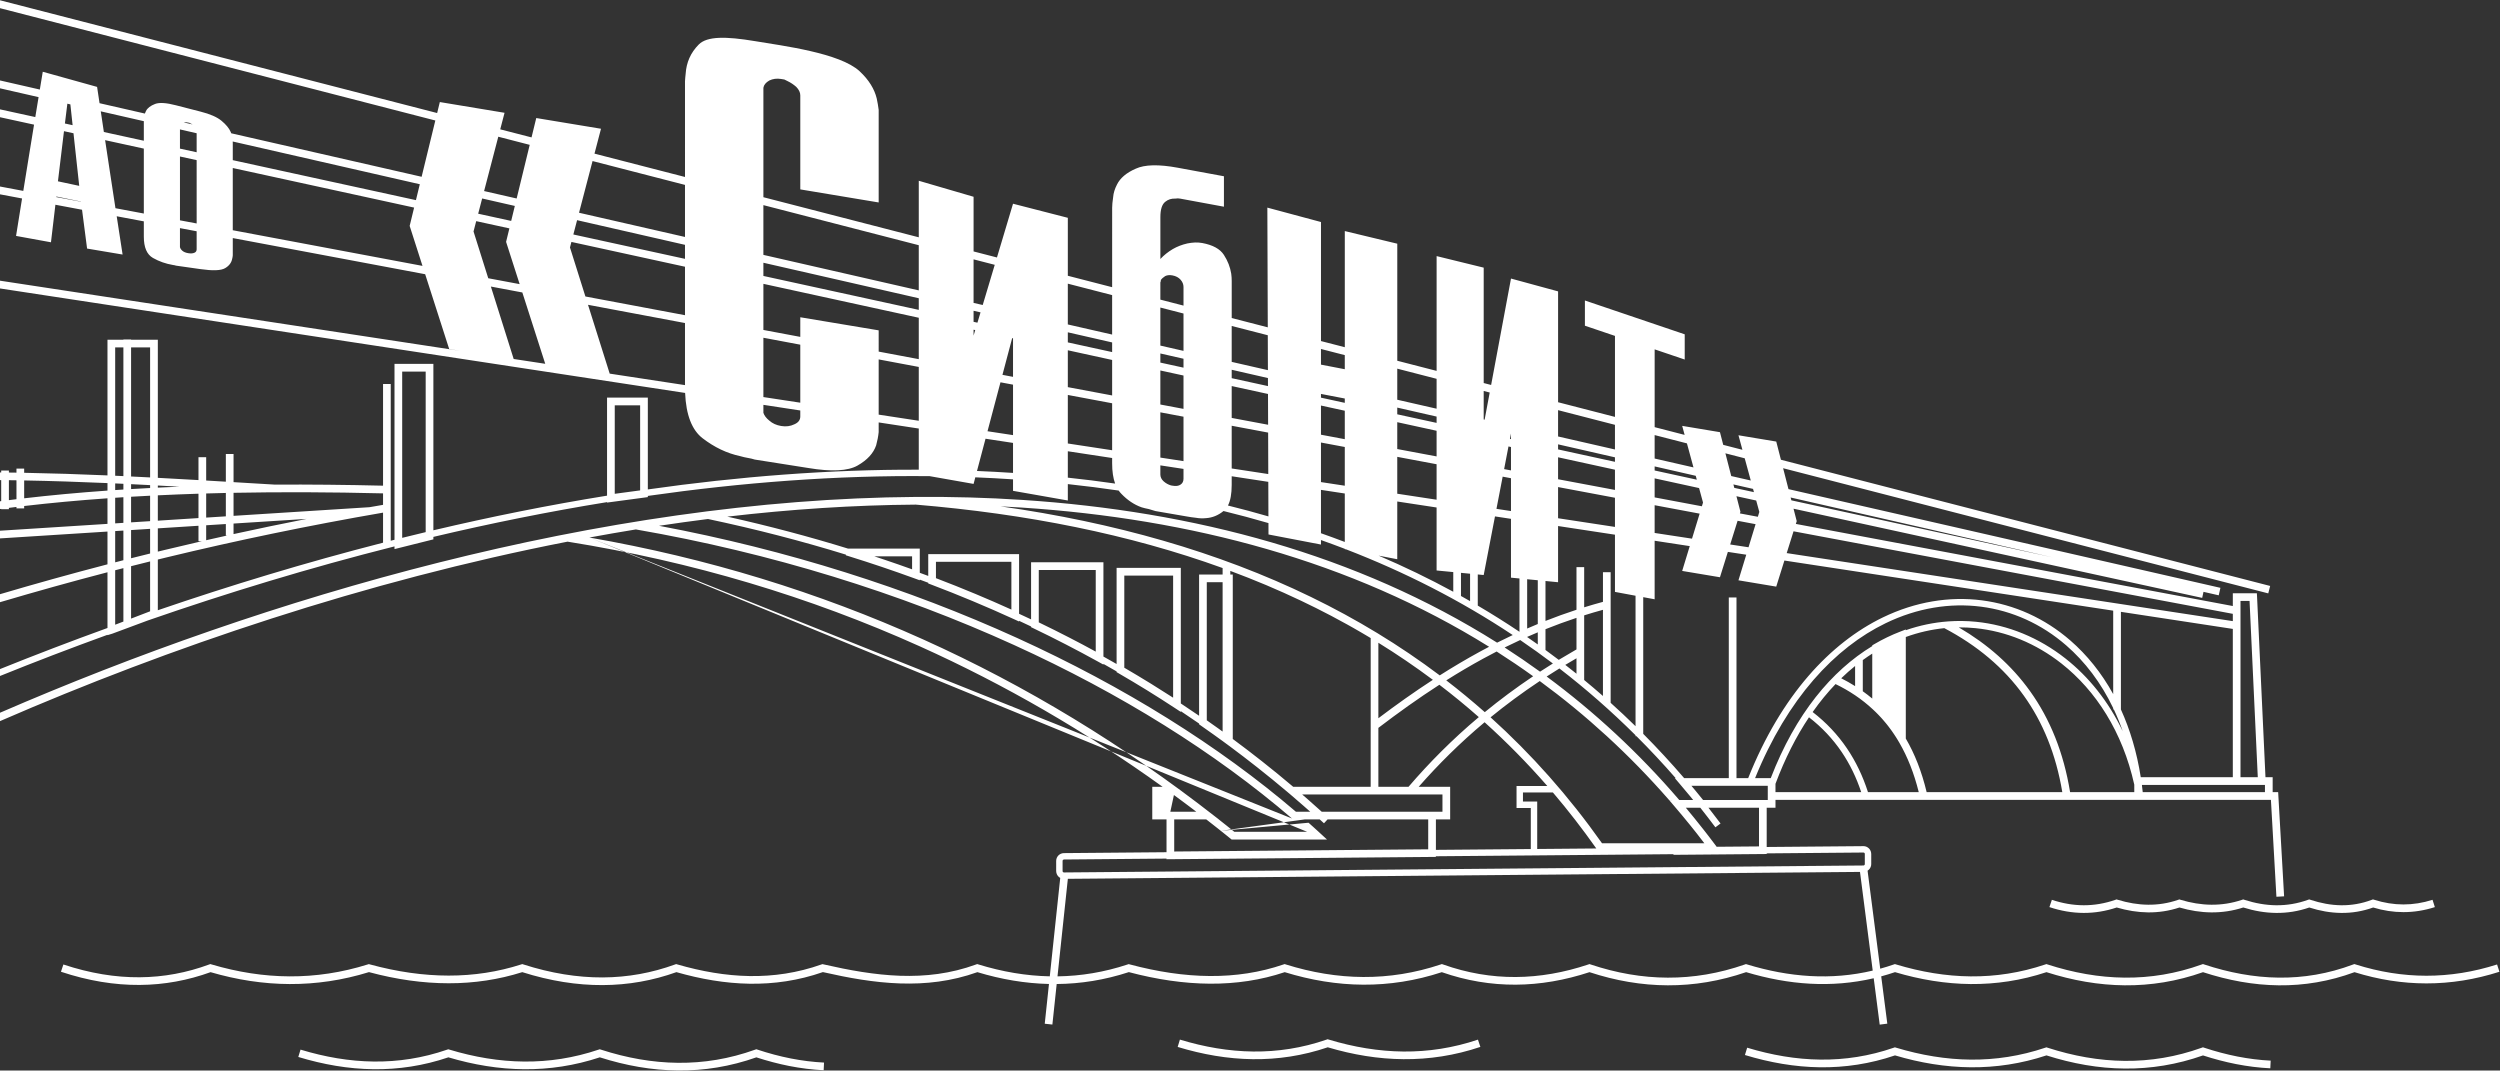 <?xml version="1.0" encoding="UTF-8" standalone="no"?>
<svg
   xmlns:dc="http://purl.org/dc/elements/1.1/"
   xmlns:cc="http://creativecommons.org/ns#"
   xmlns:rdf="http://www.w3.org/1999/02/22-rdf-syntax-ns#"
   xmlns:svg="http://www.w3.org/2000/svg"
   xmlns="http://www.w3.org/2000/svg"
   viewBox="0 0 166.027 71.093"
   height="71.093"
   width="166.027"
   xml:space="preserve"
   id="svg2"
   version="1.1"><rect x="0" y="0" width="166.027" height="71.093" fill="#333333" stroke="none"/><defs
     id="defs6" /><g
     transform="matrix(1.333,0,0,-1.333,0,71.093)"
     id="g10"><g
       transform="scale(0.1)"
       id="g12"><path
         id="path14"
         style="fill:#ffffff;fill-opacity:1;fill-rule:evenodd;stroke:none"
         d="m 835.703,134.754 -4.144,-0.008 -0.008,0.008 z m -7.789,21.172 v 91.812 -91.812 z M 0,533.199 v -3.937 l 216.883,-55.961 -6.828,-28.043 -94.848,21.668 -0.301,0.742 c -0.789,1.801 -2.312,3.621 -4.523,5.469 -2.238,1.867 -5.715,3.386 -10.442,4.582 -4.082,1.027 -8.164,2.086 -12.25,3.152 -4.836,1.262 -8.285,1.481 -10.402,0.68 -2.254,-0.856 -3.789,-2.004 -4.566,-3.516 -0.219,-0.43 -0.395,-0.855 -0.539,-1.277 l -22.59,5.164 -1.219,8.121 c -9.02,2.5 -18.047,5.004 -27.066,7.543 L 19.84,488.719 0,493.254 v -3.922 L 19.219,484.938 17.586,475.012 0,478.852 v -3.918 L 16.961,471.23 14.645,457.023 11.605,438.227 0,440.41 v -3.894 L 10.992,434.453 8,415.793 c 5.793,-1.066 11.582,-2.125 17.391,-3.168 0.727,6.242 1.465,12.48 2.207,18.703 l 13.277,-2.492 2.512,-19.344 c 5.895,-1.004 11.785,-2.004 17.691,-2.976 l -2.934,19.074 13.512,-2.539 v -7.637 c 0,-5.324 1.512,-8.867 4.551,-10.594 3.023,-1.722 6.367,-2.902 9.973,-3.507 0.199,-0.04 0.449,-0.075 0.773,-0.122 0.211,-0.031 0.461,-0.105 0.738,-0.203 4.086,-0.59 8.168,-1.164 12.25,-1.742 6.075,-0.867 10.176,-0.746 12.274,0.524 2.039,1.226 3.098,2.781 3.445,4.566 0.129,0.637 0.313,1.219 0.313,1.816 0,0.59 0,1.149 0,1.668 0,0.063 0,0.121 0,0.192 0,0 0,0.023 0,0.082 v 6.633 l 95.851,-18.012 11.961,-37.27 5.496,-0.906 L 0,393.492 v -3.871 L 341.328,337.57 c 0.465,-11.058 3.434,-18.539 8.742,-22.605 5.797,-4.445 11.985,-7.453 18.766,-8.906 1.316,-0.387 2.625,-0.68 3.941,-0.903 1.094,-0.179 2.184,-0.445 3.282,-0.785 l 26.644,-4.203 c 11.539,-1.922 19.742,-1.512 24.559,1.238 4.816,2.754 7.879,6.082 9.246,10.059 0.597,2.199 1.035,4.39 1.254,6.578 v 4.832 l 19.976,-3.047 v -20.5 c -44.554,0.16 -89.871,-3.41 -134.984,-9.836 v 43.824 1.918 h -1.914 -16.492 -1.914 v -1.918 -46.925 c -29.071,-4.696 -58,-10.524 -86.52,-17.262 v 80.988 1.918 h -1.922 -15.527 -1.922 v -1.918 -85.707 l -1.875,-0.476 v 78.093 h -3.832 v -50.668 c -18.617,0.454 -36.582,0.633 -53.898,0.536 l -11.879,0.703 -8.704,0.523 v 14.031 h -3.839 v -13.804 l -9.797,0.582 v 11.636 h -3.836 v -11.418 c -6.742,0.387 -13.504,0.766 -20.254,1.122 v 66.89 1.922 H 76.707 65.305 v 0.137 h -3.832 v -0.137 h -6.004 -1.922 v -1.922 -65.676 c -13.812,0.59 -27.645,1.051 -41.504,1.301 v 2.074 H 8.203 v -2.004 l -3.773,0.051 v 1.008 H 0.598 v -0.969 L 0,297.953 v -3.82 l 0.598,-0.008 V 283.66 L 0,283.586 v -3.856 l 0.598,0.075 v -0.164 H 4.43 v 0.664 l 3.773,0.468 v -0.742 H 12.043 v 1.203 c 13.226,1.543 27.062,2.821 41.504,3.848 V 272.336 L 0,268.926 v -3.832 l 53.547,3.41 v -16.32 C 35.41,247.461 17.562,242.492 0,237.297 v -3.984 c 17.562,5.203 35.402,10.183 53.547,14.917 V 220.461 C 35.219,213.828 17.336,206.977 0,199.992 v -3.441 c 17.328,7.008 35.211,13.859 53.547,20.512 v -0.18 l 2.488,0.777 17.641,6.559 c 39.355,13.668 80.601,26.234 122.867,36.894 v -1.351 l 2.383,0.597 15.535,3.887 1.453,0.363 v 1.239 c 28.52,6.754 57.449,12.605 86.52,17.316 v -0.226 l 2.171,0.292 16.493,2.215 1.656,0.227 v 0.59 c 46.945,6.715 94.109,10.324 140.414,9.84 l 21.875,-3.86 0.863,3.278 c 6.282,-0.258 12.543,-0.582 18.789,-1.008 v -5.723 l 27.301,-4.809 v 8.165 c 8.492,-0.915 16.945,-1.981 25.332,-3.219 0.399,-0.574 0.84,-1.106 1.313,-1.59 3.043,-3.184 6.406,-5.449 10.089,-6.75 1.118,-0.344 2.321,-0.629 3.559,-0.863 1.121,-0.332 2.285,-0.68 3.402,-1.02 l 15.614,-2.691 c 1.324,-0.25 2.843,-0.461 4.605,-0.66 1.598,-0.293 3.281,-0.34 5.008,-0.164 3.121,0.218 6.008,1.39 8.641,3.542 7.531,-1.843 15,-3.847 22.394,-6.007 l 0.016,-5.672 26.148,-5.02 v 2.242 c 3.977,-1.406 7.93,-2.863 11.863,-4.375 v -0.152 l 0.77,-0.152 c 29.07,-11.235 56.836,-25.336 82.906,-42.653 -2.621,-1.222 -5.222,-2.492 -7.793,-3.793 -69.761,43.973 -150.957,65.493 -236.406,71.11 -17.504,1.152 -35.187,1.629 -52.996,1.5 l -0.043,0.008 v -0.008 C 299.012,284.621 132.555,235.73 0,178.238 v -4.175 c 84.156,36.605 182.121,69.789 282.754,89.41 62.168,-9.942 120.644,-27.461 175.59,-52.192 42.359,-19.07 82.629,-42.433 120.871,-69.933 h -3.235 -1.914 v -1.914 -12.43 -1.918 h 1.914 5.188 v -16.332 l -51.105,-0.449 c -1.067,-0.008 -2.036,-0.446 -2.739,-1.133 v -0.008 c -0.695,-0.703 -1.133,-1.672 -1.133,-2.73 V 99.352 99.332 l 0.008,-0.016 c 0.016,-1.051 0.446,-2.012 1.133,-2.699 0.266,-0.266 0.559,-0.484 0.883,-0.668 L 523.008,46.918 c -11.84,0.234 -23.699,2.273 -35.555,5.922 l -0.609,0.188 -0.606,-0.219 c -12.59,-4.606 -25.195,-6.043 -37.804,-5.613 -12.68,0.441 -25.414,2.769 -38.157,5.68 l -0.543,0.121 -0.519,-0.18 c -11.942,-4.227 -23.871,-5.953 -35.797,-5.762 -11.969,0.195 -23.961,2.32 -35.961,5.789 l -0.598,0.176 -0.589,-0.211 c -11.493,-4.184 -23.5,-6.383 -36.043,-6.445 -12.575,-0.043 -25.707,2.059 -39.446,6.465 l -0.582,0.191 -0.582,-0.191 c -11.539,-3.711 -23.574,-5.555 -36.113,-5.547 -12.559,0.008 -25.637,1.875 -39.211,5.57 l -0.543,0.152 -0.531,-0.164 c -12.973,-4.07 -25.942,-5.996 -38.895,-5.945 -12.957,0.059 -25.949,2.102 -38.937,5.949 l -0.614,0.183 -0.589,-0.219 C 93.129,48.73 81.598,46.531 69.555,46.449 57.465,46.363 44.828,48.414 31.574,52.82 l -1.203,-3.621 c 13.656,-4.551 26.699,-6.652 39.199,-6.57 12.309,0.086 24.074,2.285 35.34,6.367 13.117,-3.832 26.25,-5.867 39.403,-5.922 13.183,-0.051 26.355,1.871 39.519,5.945 13.707,-3.691 26.941,-5.551 39.672,-5.559 12.726,-0.016 24.969,1.832 36.695,5.543 13.906,-4.406 27.242,-6.512 40.043,-6.449 12.793,0.047 25.028,2.254 36.754,6.449 12.106,-3.461 24.227,-5.57 36.363,-5.769 12.204,-0.195 24.407,1.543 36.602,5.793 12.758,-2.906 25.527,-5.211 38.352,-5.648 12.859,-0.438 25.742,1.004 38.628,5.617 11.879,-3.598 23.762,-5.617 35.657,-5.891 l -2.102,-19.801 3.805,-0.41 2.144,20.191 c 11.981,0.105 23.973,2.016 35.953,5.934 13.922,-3.691 27.411,-5.688 40.395,-5.769 12.973,-0.074 25.418,1.762 37.266,5.746 26.07,-8.051 52.156,-8.59 78.257,-0.008 12.258,-4.277 24.528,-6.289 36.809,-6.231 12.27,0.07 24.527,2.211 36.77,6.238 12.988,-4.277 25.988,-6.512 39,-6.555 13.019,-0.047 26.031,2.102 39.035,6.562 21.172,-6.344 42.359,-7.984 63.558,-3.039 l 2.989,-23.105 3.789,0.484 -3.039,23.558 c 2.289,0.629 4.589,1.324 6.878,2.102 12.536,-3.734 25.102,-5.812 37.684,-5.93 12.59,-0.105 25.181,1.754 37.771,5.922 25.97,-8.277 51.96,-9.199 77.99,-0.008 25.13,-8.195 50.29,-9.277 75.48,0 11.91,-3.711 23.84,-5.586 35.79,-5.594 12.14,-0.008 24.28,1.914 36.41,5.797 l -1.18,3.637 c -11.74,-3.762 -23.5,-5.625 -35.23,-5.617 -11.73,0.008 -23.49,1.891 -35.25,5.629 l -0.62,0.195 -0.63,-0.234 c -24.69,-9.27 -49.43,-8.16 -74.19,0.027 l -0.61,0.207 -0.64,-0.227 c -25.56,-9.195 -51.15,-8.258 -76.76,0.019 l -0.59,0.199 -0.6,-0.207 c -12.37,-4.164 -24.739,-6.031 -37.102,-5.926 -12.379,0.105 -24.777,2.199 -37.199,5.949 l -0.574,0.176 -0.602,-0.203 c -2.234,-0.773 -4.473,-1.477 -6.719,-2.09 l -6.3,48.816 c 0.25,0.156 0.476,0.34 0.687,0.551 v 0.008 c 0.699,0.695 1.137,1.664 1.137,2.73 v 5.074 0.016 l -0.008,0.008 c -0.008,1.05 -0.437,2.015 -1.133,2.711 -0.703,0.703 -1.664,1.144 -2.722,1.144 h -0.024 l -0.008,-0.008 -48.187,-0.418 v 19.563 h 2.457 1.922 v 1.914 2.016 h 178.755 1.92 65.1 1.05 l 2.74,-48.286 3.83,0.211 -2.86,50.094 -0.1,1.817 h -1.8 -0.94 v 5.519 1.91 h -1.92 -1.66 l -4.19,89.813 -0.1,1.836 h -1.82 -8.24 -1.92 v -1.918 -4.442 l -217.705,40.907 0.438,1.382 -1.598,6.207 203.605,-44.433 0.65,3.008 7.59,-1.731 0.84,3.727 -215.193,49.175 -2.675,10.422 241.708,-62.363 0.94,3.703 -243.738,62.879 -2.328,9.059 -18.829,3.136 1.973,-7.242 -9.562,2.465 -1.625,6.313 -18.821,3.144 1.215,-4.496 -14.933,3.855 v 38.758 l 14.98,-5.074 v 12.566 l -49.73,16.856 v -12.566 l 14.98,-5.075 v -40.363 l -28.34,7.313 v 55.226 l -23.461,6.391 -9.898,-53.012 -3.699,0.953 v 57.492 l -23.461,5.754 v -57.191 l -19.598,5.051 v 58.32 l -26.145,6.289 v -57.863 l -11.863,3.062 v 59.309 l -26.722,7.176 0.21,-59.645 -17.964,4.637 v 15.121 c 0,1.051 0,2.203 0,3.379 0,1.179 -0.075,2.375 -0.243,3.593 -0.511,3.243 -1.714,6.36 -3.636,9.336 -1.918,2.981 -5.489,4.954 -10.766,5.938 -1.164,0.211 -2.367,0.301 -3.605,0.269 -1.286,-0.058 -2.567,-0.218 -3.844,-0.472 -2.609,-0.598 -5.004,-1.5 -7.242,-2.793 -2.367,-1.406 -4.446,-3.055 -6.207,-4.957 v 20.844 c 0,3.804 0.8,6.351 2.402,7.628 1.438,1.18 3.117,1.715 5.082,1.618 0.758,0.16 1.559,0.136 2.398,-0.016 0.606,-0.113 1.239,-0.234 1.883,-0.348 l 19.899,-3.679 v 15.168 l -23.024,4.254 c -9.441,1.75 -16.414,1.589 -20.89,-0.469 -4.649,-2.024 -7.774,-4.664 -9.368,-7.914 -1.128,-2.188 -1.761,-4.266 -1.921,-6.336 -0.325,-2.18 -0.485,-3.918 -0.485,-5.266 V 390.25 l -22.078,5.695 v 28.875 l -27.301,7.016 -8.007,-26.781 -11.645,3.008 v 27.238 l -27.305,7.976 v -28.172 l -77.41,19.977 v 53.797 c 0,0.156 0,0.316 0,0.48 0,0 0,0.079 0,0.243 0.223,1.414 1.203,2.625 2.949,3.625 1.754,0.836 3.719,1.117 5.914,0.753 0.43,-0.074 0.985,-0.164 1.579,-0.265 0.66,-0.309 1.203,-0.606 1.695,-0.844 1.48,-0.691 2.902,-1.656 4.219,-2.808 1.363,-1.399 2.027,-2.797 2.027,-4.254 v -46.836 l 39.051,-6.508 v 39.316 c 0,0.168 0,0.41 0,0.688 0,0.16 0,0.445 0,0.765 0,1.618 0,3.395 0,5.336 -0.219,1.817 -0.543,3.731 -0.981,5.739 -1.097,4.546 -3.828,9.179 -8.539,13.543 -9.797,9.089 -38.226,12.664 -52.183,14.996 -14.442,2.402 -23.743,2.484 -27.903,-1.664 -4.148,-4.161 -6.207,-9.051 -6.562,-14.664 -0.082,-1.278 -0.324,-2.457 -0.324,-3.629 0,-1.086 0,-2.215 0,-3.348 V 445.16 l -45.094,11.629 3.242,12.399 -32.254,5.339 -2.351,-9.648 -15.594,4.023 2.148,8.239 -32.246,5.347 -1.332,-5.472 L 0,533.199 Z m 578.098,-149.14 v 8.429 c 0,0.258 0.074,0.535 0.234,0.742 0,0.129 0,0.325 0,0.59 0.484,0.696 1.199,1.352 2.168,1.957 0.961,0.485 2.156,0.621 3.602,0.356 1.761,-0.324 3.121,-1.074 4.082,-2.168 0.961,-1.098 1.445,-2.301 1.445,-3.617 v -9.27 l -11.531,2.981 z M 869.227,305 l 3.019,-11.062 -9.73,2.222 -2.914,11.328 9.625,-2.488 z m -28.786,7.434 -16.089,4.14 v -11.687 l 19.343,-4.422 -3.254,11.969 z m -35.859,9.246 -28.34,7.312 v -13.113 l 28.34,-6.481 v 12.282 z m -62.402,16.097 -2.532,-13.535 -0.464,0.106 v 14.199 l 2.996,-0.77 z m -26.457,6.828 v -14.894 l -19.598,4.473 v 15.48 l 19.598,-5.059 z m -45.743,11.801 v -7.023 l -11.863,2.285 v 7.801 l 11.863,-3.063 z m -38.359,9.899 0.063,-17.391 -18.043,4.121 v 17.903 l 17.98,-4.633 z m -41.992,10.828 v -18.61 l -11.531,2.633 v 18.953 l 11.531,-2.976 z m -35.555,9.172 -22.078,5.699 v -20.316 l 22.078,-5.043 v 19.66 z m -58.484,15.09 -5.988,-20.02 -4.559,1.043 v 21.699 l 10.547,-2.722 z m -37.852,9.769 -77.41,19.969 v -24.785 l 77.41,-17.692 v 22.508 z m -116.468,30.047 -46.055,11.879 -6.738,-25.75 52.793,-12.07 v 25.941 z m -77.36,19.953 -15.656,4.047 -7.07,-27.07 16.218,-3.703 6.508,26.726 z m 592.981,-215.422 3.945,12.629 9.164,-1.398 -3.895,-12.758 18.829,-3.145 4.066,12.996 163.81,-24.972 v -41.578 c -5.83,10.586 -13.07,19.523 -21.3,26.683 -12.8,11.129 -28.02,17.965 -44.115,20.035 -16.086,2.075 -33.036,-0.621 -49.344,-8.504 C 911.902,213.063 887.434,187 870.953,145.664 h -5.824 v 90.016 h -3.832 v -90.016 h -22.238 c -6.61,7.684 -13.407,15.031 -20.391,22.059 v 68.101 l 5.684,-1.058 v 29.164 l 17.492,-2.672 -3.774,-12.367 18.821,-3.149 z m -13.922,19.223 -18.617,2.84 v 13.824 l 22.421,-4.203 -3.804,-12.461 z m 4.922,16.133 0.566,1.851 -1.965,7.223 -22.14,4.832 v -9.481 l 23.539,-4.425 z m -2.532,13.25 -21.007,4.582 v 2.031 l 20.476,-4.68 0.531,-1.933 z m 18.231,-2.356 9.789,-2.234 0.437,-1.621 -9.781,2.133 -0.445,1.722 z m 1.512,-5.879 9.851,-2.148 1.551,-5.688 -0.734,-2.41 -8.938,1.68 0.258,0.832 -1.988,7.734 z m 0.582,-12.242 8.957,-1.687 -3.516,-11.508 -9.133,1.39 3.692,11.805 z m -815.477,203.988 1.547,-10.304 19.902,-4.34 v 9.082 c 0,0 0,0.035 0,0.098 0,0 0,0.031 0,0.089 l 0.008,0.469 -21.457,4.906 z m 2.16,-14.355 19.289,-4.215 v -32.344 l -14.133,2.653 -2.797,18.32 -2.359,15.586 z m -12,-30.676 -12.316,2.313 0.031,0.281 c 4.09,-0.856 8.172,-1.68 12.27,-2.504 l 0.016,-0.09 z m -11.5,10.168 c 0.816,6.883 1.656,13.754 2.481,20.606 l 0.531,4.371 4.738,-1.039 0.508,-4.711 c 0.769,-7.172 1.559,-14.348 2.344,-21.489 -3.547,0.758 -7.07,1.508 -10.602,2.262 z m 7.312,27.961 -3.84,0.84 1.223,9.867 1.5,-0.34 1.117,-10.367 z m 79.761,-8.121 c 0.024,-0.34 0.032,-0.633 0.032,-0.891 0,-0.07 0,-0.097 0,-0.097 0,-0.078 0,-0.121 0,-0.184 v -8.129 l 91.254,-19.914 1.925,7.918 -93.211,21.297 z m 0.032,-13.215 90.347,-19.719 -2.218,-9.121 6.39,-19.922 -94.519,17.762 v 16.254 14.746 z m -26.313,19.227 8.316,-1.907 v -9.472 l -8.316,1.812 v 9.567 z m 0,-13.489 8.316,-1.816 V 422 l -8.316,1.566 v 17.004 14.789 z m 0,-35.687 8.316,-1.567 v -8.953 c 0,-0.847 -0.355,-1.406 -1.066,-1.73 -0.801,-0.371 -1.809,-0.445 -3.016,-0.25 -1.316,0.203 -2.324,0.605 -3.027,1.211 -0.688,0.597 -1.086,1.23 -1.207,1.867 -0.008,0.035 0,0.098 0,0.168 0,0 0,0.035 0,0.098 v 9.156 z m 6.328,51.648 -4.484,1.028 c 0.695,0.144 1.488,0.113 2.391,-0.114 0.195,-0.043 0.391,-0.089 0.617,-0.144 0.102,-0.012 0.215,-0.09 0.281,-0.188 0.41,-0.16 0.809,-0.347 1.195,-0.582 z m 144.227,-36.875 16.277,-3.718 -1.812,-7.465 -16.446,3.593 1.981,7.59 z m -2.957,-11.297 16.523,-3.605 -1.64,-6.723 6.757,-21.05 -15.644,2.933 -7.332,23.297 1.336,5.148 z m 7.297,-32.582 15.675,-2.949 11.411,-35.535 -15.719,2.391 -11.367,36.093 z m 42.957,33.067 53.758,-12.285 v -6.981 l -55.622,12.137 1.864,7.129 z m -2.828,-10.836 -0.719,-2.758 7.687,-24.422 49.618,-9.324 v 24.148 l -56.586,12.356 z m 8.269,-31.324 48.317,-9.082 v -30.93 l -37.512,5.723 -10.805,34.289 z m 105.758,-6.207 39.051,-6.52 V 358.16 l 19.976,-3.758 v 20.621 l -77.41,16.899 v -22.973 l 18.383,-3.453 v 9.77 z m 39.051,-21 19.976,-3.75 v -26.813 l -19.976,3.051 v 27.512 z m -57.434,48.16 77.41,-17.688 v -5.793 l -77.41,16.903 v 6.578 z m 0,-37.367 18.383,-3.457 v -28.899 l -18.383,2.805 v 29.551 z m 0,-33.43 18.383,-2.805 v -2.98 c 0,-1.778 -0.992,-3.063 -2.957,-3.906 -1.973,-0.969 -4.16,-1.25 -6.563,-0.848 -2.414,0.398 -4.378,1.301 -5.914,2.683 -1.527,1.223 -2.515,2.52 -2.949,3.887 0,0.317 0,0.524 0,0.688 0,0.199 0,0.402 0,0.558 v 2.723 z m 104.715,46.871 3.465,-0.793 -1.535,-5.141 -1.93,0.422 v 5.512 z m 0,-9.437 0.824,-0.18 -0.824,-2.77 z m 46.953,-1.293 22.078,-5.047 v -4.805 l -22.078,4.824 v 5.028 z m 0,-8.95 v -18.367 l 22.078,-4.144 v 17.687 l -22.078,4.824 z m 0,-22.261 22.078,-4.141 v -23.402 l -22.078,3.363 v 24.18 z m 0,-28.051 22.078,-3.363 v -2.586 c 0,-4.039 0.492,-7.418 1.485,-10.149 -7.813,1.133 -15.668,2.11 -23.563,2.949 v 13.149 z m -27.301,-10.789 c -5.968,0.39 -11.949,0.719 -17.953,0.969 l 4.258,16.066 13.695,-2.086 v -14.949 z m 0,18.828 -12.711,1.933 6.457,24.383 6.254,-1.172 v -25.144 z m 0,29.031 -5.269,1 4.844,18.289 0.425,-0.09 v -19.199 z m 108.946,3.531 v -4.187 l 18.07,-3.945 -0.016,4.003 -18.054,4.129 z m 0,-8.113 18.086,-3.945 0.054,-15.34 -18.14,3.402 v 15.883 z m 0,-19.777 18.156,-3.41 0.066,-20.657 -18.222,2.782 v 21.285 z m 0,-25.164 18.238,-2.782 0.059,-17.218 c -6.661,1.937 -13.383,3.742 -20.157,5.422 1.246,2.398 1.86,5.824 1.86,10.253 v 4.325 z m -35.543,61.175 11.531,-2.628 v -4.442 l -11.531,2.52 v 4.55 z m 0,-8.476 11.531,-2.516 v -16.613 l -11.531,2.172 v 16.957 z m 0,-20.852 11.531,-2.172 v -22.136 l -11.531,1.761 v 22.547 z m 0,-26.425 11.531,-1.762 v -4.887 c 0,-1.305 -0.484,-2.273 -1.406,-2.887 -1,-0.734 -2.36,-0.906 -4.121,-0.582 -0.161,0.032 -0.243,0.047 -0.243,0.047 -0.16,0.028 -0.316,0.059 -0.476,0.082 -1.285,0.371 -2.488,1.02 -3.645,2.028 -1.082,0.98 -1.64,2.136 -1.64,3.453 v 4.508 z m 118.027,28.785 v -3.344 l 19.598,-4.277 v 3.144 l -19.598,4.477 z m 0,-7.266 19.598,-4.281 v -12.777 l -19.598,3.679 v 13.379 z m 0,-17.269 19.598,-3.684 v -17.672 l -19.598,2.988 v 18.368 z m 0,-22.247 19.598,-2.988 v -31.379 l 8.308,-0.8 v -9.797 c -12.101,6.586 -24.519,12.566 -37.191,17.988 l 9.285,-1.785 V 283.48 Z M 669.98,263.324 c -3.933,1.496 -7.886,2.949 -11.863,4.348 v 21.601 l 11.863,-1.808 v -24.141 z m 0,28.02 -11.863,1.808 v 19.711 l 11.863,-2.222 v -19.297 z m 0,23.183 -11.863,2.231 v 14.531 l 11.863,-2.586 v -14.176 z m 0,18.102 -11.863,2.586 v 1.859 l 11.863,-2.285 v -2.16 z m 106.262,-20.672 28.34,-6.473 v -2.238 l -28.34,6.184 v 2.527 z m 0,-6.449 v -10.942 l 28.34,-5.324 v 10.078 l -28.34,6.188 z m 0,-14.836 28.34,-5.324 v -14.532 l -28.34,4.325 v 15.531 z m 0,-19.41 v -28 l -6.273,0.613 v -19.891 c 5.035,1.989 10.176,3.84 15.445,5.563 v 21.238 h 3.832 v -20.019 c 3.078,0.953 6.195,1.859 9.356,2.714 v 14.766 h 3.832 v -65.07 c 4.195,-3.774 8.332,-7.653 12.402,-11.645 v 65.004 l -10.254,1.91 v 28.5 l -28.34,4.317 z m -10.109,-27.016 v -21.805 c -1.778,-0.734 -3.539,-1.484 -5.293,-2.246 v 24.559 l 5.293,-0.508 z m -9.125,0.887 V 218.57 c -6.813,4.559 -13.738,8.914 -20.774,13.047 v 15.516 l 2.95,-0.285 5.629,29.207 7.968,-1.215 v -29.309 l 4.227,-0.398 z m -4.227,33.586 -7.238,1.101 3.094,16.039 4.144,-0.781 v -16.359 z m 0,20.254 -3.418,0.644 2.168,11.289 1.25,-0.281 v -11.652 z m 0,15.578 -0.523,0.121 0.515,2.644 h 0.008 v -2.765 z m -20.379,-67.047 v -13.66 l -4.535,2.562 v 11.535 l 4.535,-0.437 z m 159.7,37.973 0.363,-1.414 130.155,-28.407 -130.518,29.821 z m 1.445,-16.844 218.853,-41.117 v -3.633 l -222.252,33.89 3.399,10.86 z M 932.996,49.773 926.66,98.938 532.012,95.496 526.848,46.902 c 11.636,0.16 23.273,2.062 34.91,5.918 l 0.543,0.184 0.547,-0.144 c 13.836,-3.695 27.179,-5.707 39.957,-5.785 12.75,-0.082 24.968,1.754 36.605,5.746 l 0.59,0.207 0.598,-0.188 c 25.722,-8.062 51.437,-8.605 77.136,-0.019 l 0.629,0.215 0.614,-0.219 c 12.058,-4.281 24.101,-6.301 36.132,-6.238 12.043,0.066 24.106,2.207 36.18,6.242 l 0.606,0.207 0.613,-0.207 c 12.808,-4.285 25.605,-6.516 38.387,-6.559 12.785,-0.039 25.57,2.094 38.363,6.555 l 0.59,0.203 0.597,-0.18 c 20.864,-6.348 41.723,-8.012 62.551,-3.066 z m -217.621,60.153 47.273,0.406 v 20.461 h -7.101 v 1.602 7.734 1.598 h 1.598 13.753 C 761,153.074 750.57,163.66 739.633,173.504 727.301,163.16 716.496,152.402 706.801,141.348 h 13.754 1.922 v -1.914 -12.43 -1.918 h -1.922 -5.18 v -15.16 z m 212.996,-1.332 v -0.008 h 0.024 c 0.179,0 0.339,-0.074 0.46,-0.195 0.129,-0.121 0.204,-0.289 0.211,-0.469 h -0.007 v -0.016 -5.074 c 0,-0.191 -0.075,-0.355 -0.196,-0.484 v 0.007 c -0.136,-0.128 -0.312,-0.218 -0.492,-0.218 h -0.008 L 530.074,98.672 v 0.008 h -0.019 c -0.184,0 -0.34,0.07 -0.461,0.184 -0.121,0.125 -0.207,0.293 -0.207,0.469 v 0 0.02 5.082 c 0,0.183 0.078,0.355 0.199,0.476 l 0.008,-0.008 c 0.129,0.137 0.301,0.211 0.492,0.219 l 51.082,0.449 v -0.32 l 1.934,0.016 130.367,1.132 1.906,0.024 v 0.312 l 47.273,0.407 1.618,0.015 38.929,0.34 1.59,0.016 28.945,0.258 v -0.321 l 1.934,0.016 42.606,0.371 1.906,0.016 v 0.32 l 48.195,0.422 z M 328.316,271.375 c 63.891,-11.992 124.321,-31.258 178.465,-55.906 53.262,-24.25 100.434,-53.692 138.852,-86.551 h 7.137 l -3.297,2.91 c -2.133,1.867 -4.325,3.766 -6.586,5.688 l -0.074,0.066 -0.122,0.098 -0.113,0.097 -0.113,0.102 -0.113,0.098 -0.243,0.203 -0.25,0.203 -0.242,0.211 -0.242,0.207 c -4.898,4.133 -9.891,8.211 -14.977,12.219 -4.582,3.613 -9.218,7.16 -13.89,10.628 l -0.266,0.192 -0.265,0.187 -0.254,0.196 -0.258,0.191 -0.266,0.195 -0.074,0.051 -0.105,0.078 -0.079,0.059 -0.031,0.016 -0.097,0.078 -0.098,0.074 -0.039,0.023 -0.067,0.051 -0.097,0.078 -0.09,0.067 -0.008,0.007 -0.105,0.075 -0.11,0.07 -0.043,0.035 -0.054,0.039 -0.098,0.074 -0.106,0.079 v 0 l -0.097,0.074 -0.098,0.07 -0.105,0.074 -0.102,0.074 -0.105,0.079 -0.098,0.074 -0.098,0.078 -0.082,0.051 -4.425,3.191 c -1.973,1.422 -4.133,2.942 -6.477,4.567 l -0.816,0.574 v 0.386 c -3.02,2.079 -6.051,4.141 -9.106,6.168 v -0.371 l -2.965,1.946 c -4.679,3.07 -9.301,6.011 -13.859,8.832 -4.613,2.84 -9.344,5.668 -14.207,8.488 l -0.961,0.555 v 0.363 c -2.176,1.262 -4.363,2.5 -6.563,3.734 v -0.347 l -2.843,1.57 c -5.118,2.828 -10.403,5.656 -15.864,8.469 -5.402,2.793 -10.816,5.484 -16.246,8.086 l -1.09,0.519 v 0.348 c -1.98,0.945 -3.976,1.883 -5.98,2.812 v -0.339 l -2.715,1.242 c -6.617,3.031 -13.406,6.008 -20.348,8.906 -6.918,2.894 -13.902,5.676 -20.949,8.348 l -1.242,0.468 v 0.34 l -4.219,1.571 v -0.34 l -2.57,0.937 c -5.375,1.957 -10.797,3.863 -16.266,5.711 -5.488,1.852 -11.031,3.645 -16.617,5.383 l -1.355,0.422 v 0.332 c -21.992,6.777 -44.875,12.711 -68.7,17.754 -8.14,-1.028 -16.277,-2.16 -24.414,-3.387 z M 650.055,125.086 h 7.449 l 2.109,-1.922 1.77,1.922 h 50.16 V 110.203 L 585,109.102 v 15.984 h 15.984 l 0.09,-0.078 0.098,-0.067 0.101,-0.078 0.09,-0.074 0.098,-0.074 0.09,-0.07 0.183,-0.137 0.004,-0.016 0.102,-0.074 0.09,-0.066 0.097,-0.079 0.098,-0.074 0.094,-0.066 0.09,-0.078 0.097,-0.075 0.09,-0.07 0.09,-0.074 0.098,-0.074 0.093,-0.071 0.09,-0.074 0.09,-0.066 0.09,-0.078 0.101,-0.067 0.09,-0.078 0.09,-0.066 0.09,-0.074 0.094,-0.071 0.097,-0.074 0.082,-0.07 0.098,-0.075 0.09,-0.07 0.094,-0.074 0.035,-0.027 0.055,-0.039 0.089,-0.071 0.09,-0.074 0.082,-0.066 0.094,-0.071 0.09,-0.074 0.09,-0.07 0.09,-0.067 0.093,-0.074 0.082,-0.07 0.09,-0.067 0.094,-0.066 0.09,-0.07 0.082,-0.075 0.09,-0.07 0.183,-0.137 0.082,-0.066 0.356,-0.281 0.082,-0.067 0.09,-0.066 0.086,-0.07 0.082,-0.067 0.015,-0.008 0.067,-0.062 0.089,-0.066 0.094,-0.071 1.699,-1.351 41.821,5.695 z m 1.187,-6.172 h -36.293 l -1.519,1.219 -0.082,0.066 -0.086,0.067 -0.082,0.07 -0.09,0.074 -0.082,0.07 -0.09,0.067 -0.094,0.074 -0.082,0.07 -0.062,0.043 -0.028,0.024 -0.086,0.078 -0.097,0.066 -0.082,0.075 -0.09,0.07 -0.094,0.074 -0.09,0.07 -0.097,0.075 -0.09,0.066 -0.09,0.078 -0.094,0.074 -0.097,0.075 -0.09,0.078 -0.098,0.074 -0.09,0.074 -0.101,0.078 -0.098,0.075 -0.09,0.078 -0.195,0.156 -0.102,0.074 -3.582,2.84 h 0.031 l -1.937,1.496 c -45.465,35.512 -93.887,65 -145.375,88.184 -52.219,23.507 -107.602,40.527 -166.305,50.765 L 651.242,118.914 Z M 293.613,265.531 643.684,125.551 c -38.246,32.832 -85.305,62.246 -138.493,86.441 -56.886,25.903 -120.8,45.832 -188.398,57.571 -7.734,-1.266 -15.461,-2.602 -23.18,-4.032 z m 317.168,-143.285 -1.625,1.297 1.625,-1.297 z m 32.903,3.305 0.019,-0.02 0.07,-0.062 0.747,-0.641 0.097,-0.078 0.184,-0.164 0.09,-0.078 0.281,-0.242 0.09,-0.075 0.09,-0.082 0.089,-0.078 0.094,-0.074 0.082,-0.074 0.008,-0.008 0.09,-0.078 0.09,-0.082 -2.121,1.836 z m 240.871,13.137 v 4.148 c 4.754,12.687 10.394,23.707 16.695,33.133 6.465,-4.996 11.863,-10.766 16.262,-17.254 4.097,-6.047 7.336,-12.738 9.754,-20.027 h -42.711 z m 46.07,0 h 25.305 c -2.344,9.449 -5.594,17.585 -9.649,24.585 l -0.293,0.5 -0.066,0.114 -0.094,0.144 -0.082,0.145 -0.055,0.097 -0.027,0.043 -0.086,0.145 -0.09,0.144 -0.082,0.137 -0.015,0.031 -0.075,0.114 -0.086,0.14 -0.082,0.137 -0.058,0.094 -0.031,0.051 -0.082,0.136 -0.094,0.145 -0.09,0.133 -0.008,0.023 -0.074,0.121 -0.09,0.137 -0.094,0.144 -0.05,0.082 -0.032,0.055 -0.09,0.137 -0.089,0.133 -0.168,0.25 -0.008,0.023 -0.09,0.137 -0.09,0.137 -0.055,0.082 -0.039,0.054 -0.082,0.133 -0.097,0.137 -0.082,0.137 -0.016,0.015 -0.086,0.113 -0.082,0.137 -0.098,0.137 -0.179,0.262 -0.09,0.129 -0.094,0.136 -0.008,0.016 -0.082,0.113 -0.007,0.008 -0.172,0.258 -0.063,0.082 -0.039,0.047 -0.09,0.136 -0.09,0.125 -0.089,0.129 -0.016,0.016 -0.082,0.113 -0.094,0.129 -0.824,1.106 -0.024,0.039 -0.097,0.125 -0.098,0.129 -0.09,0.121 -0.023,0.031 -0.68,0.871 -0.265,0.332 -0.067,0.082 -0.031,0.039 -0.098,0.121 -0.097,0.121 -0.098,0.121 -0.012,0.012 c -0.488,0.598 -0.988,1.188 -1.496,1.766 l -0.105,0.121 -0.114,0.125 -0.089,0.101 -0.098,0.121 -0.832,0.915 -0.039,0.031 -0.703,0.754 -0.008,0.008 -0.309,0.324 -0.054,0.054 -0.051,0.059 -0.219,0.219 -0.094,0.101 -0.011,0.016 -0.11,0.105 -0.109,0.106 -0.11,0.113 -0.027,0.028 -0.078,0.078 -0.285,0.285 -0.039,0.039 -0.114,0.113 -0.105,0.106 -0.113,0.105 v 0 l -0.114,0.106 -0.105,0.109 -0.113,0.105 -0.047,0.043 -0.067,0.063 -0.105,0.105 -0.113,0.106 -0.086,0.082 -0.024,0.023 -0.113,0.106 -0.238,0.226 c -5.543,5.18 -11.813,9.356 -18.672,12.68 -3.977,-4.156 -7.793,-8.793 -11.406,-13.934 6.789,-5.234 12.464,-11.281 17.086,-18.101 4.453,-6.578 7.929,-13.867 10.48,-21.82 z m 29.238,0 c -2.457,10.289 -5.965,19.121 -10.383,26.691 v 50.598 c 6.336,2.304 12.774,3.757 19.208,4.406 l -0.008,-0.008 c 16.254,-8.566 29.609,-19.648 39.6,-33.633 9.51,-13.265 16.02,-29.191 19.17,-48.054 h -67.587 z m 71.467,0 c -3.21,19.742 -9.98,36.382 -19.92,50.273 -9.24,12.906 -21.187,23.422 -35.547,31.809 2.774,0.015 5.539,-0.114 8.293,-0.387 15.356,-1.528 30.174,-7.606 42.904,-17.633 17.09,-13.457 30.42,-34.047 36.25,-60.336 v -3.726 h -31.98 z M 587.836,15.395 586.723,11.742 c 24.898,-7.566 49.828,-8.648 74.773,-0.18 12.543,-3.734 25.102,-5.816 37.684,-5.922 12.785,-0.113 25.57,1.816 38.347,6.117 l -1.207,3.621 C 723.941,11.215 711.57,9.348 699.219,9.453 686.84,9.566 674.434,11.652 662.016,15.402 l -0.582,0.176 -0.59,-0.207 C 636.535,6.973 612.191,7.992 587.836,15.395 Z M 149.723,10.406 148.613,6.746 C 173.52,-0.824 198.441,-1.906 223.383,6.562 235.93,2.828 248.488,0.75 261.07,0.637 273.656,0.531 286.246,2.398 298.828,6.562 c 25.981,-8.285 51.977,-9.199 77.992,-0.008 5.477,-1.781 10.957,-3.234 16.438,-4.316 5.68,-1.109 11.379,-1.828 17.097,-2.109 l 0.18,3.82 c -5.488,0.262 -11.008,0.969 -16.543,2.047 -5.519,1.09 -11.054,2.562 -16.582,4.402 l -0.617,0.195 -0.629,-0.227 c -25.566,-9.188 -51.16,-8.25 -76.769,0.031 l -0.598,0.188 -0.586,-0.195 C 285.832,6.215 273.461,4.348 261.098,4.461 248.73,4.566 236.328,6.66 223.906,10.406 l -0.582,0.172 -0.59,-0.203 C 198.426,1.973 174.078,3.004 149.723,10.406 Z m 720.722,0.957 -1.109,-3.648 c 24.902,-7.57 49.824,-8.66 74.769,-0.184 12.536,-3.734 25.102,-5.812 37.684,-5.926 12.59,-0.109 25.181,1.762 37.771,5.926 25.97,-8.285 51.96,-9.203 77.99,-0.016 5.47,-1.785 10.96,-3.227 16.44,-4.309 5.68,-1.113 11.38,-1.84 17.09,-2.109 l 0.18,3.82 c -5.49,0.262 -11.01,0.965 -16.54,2.047 -5.53,1.09 -11.05,2.562 -16.59,4.395 l -0.61,0.203 -0.64,-0.227 c -25.56,-9.187 -51.15,-8.258 -76.76,0.024 l -0.59,0.195 -0.6,-0.203 C 1006.56,7.184 994.191,5.316 981.828,5.422 969.449,5.535 957.051,7.629 944.629,11.371 l -0.574,0.176 -0.602,-0.203 C 919.145,2.941 894.801,3.969 870.445,11.363 Z m 151.805,73.668 -1.22,-3.621 c 5.67,-1.899 11.36,-2.879 17.05,-2.902 5.5,-0.016 11,0.871 16.48,2.707 5.18,-1.52 10.38,-2.383 15.57,-2.441 5.24,-0.055 10.46,0.711 15.69,2.441 5.27,-1.535 10.55,-2.398 15.86,-2.441 5.31,-0.047 10.62,0.723 15.93,2.441 5.45,-1.707 10.93,-2.66 16.41,-2.707 5.49,-0.055 10.98,0.801 16.47,2.699 5.26,-1.688 10.55,-2.641 15.87,-2.699 5.32,-0.062 10.64,0.785 15.96,2.699 5,-1.52 10.02,-2.301 15.06,-2.301 5.23,-0.004 10.46,0.824 15.68,2.496 l -1.16,3.637 c -4.85,-1.551 -9.69,-2.312 -14.52,-2.312 -4.83,0.008 -9.66,0.785 -14.53,2.328 l -0.62,0.188 -0.62,-0.223 c -5.07,-1.914 -10.15,-2.746 -15.22,-2.695 -5.08,0.062 -10.19,1.024 -15.32,2.715 l -0.62,0.203 -0.62,-0.219 c -5.26,-1.895 -10.52,-2.742 -15.78,-2.699 -5.27,0.047 -10.57,1.008 -15.87,2.715 l -0.6,0.199 -0.59,-0.207 c -5.1,-1.715 -10.19,-2.477 -15.28,-2.434 -5.1,0.039 -10.23,0.906 -15.37,2.457 l -0.59,0.184 -0.59,-0.215 c -4.99,-1.723 -9.99,-2.484 -14.99,-2.426 -5.02,0.047 -10.05,0.922 -15.1,2.457 l -0.6,0.184 -0.59,-0.215 c -5.27,-1.836 -10.54,-2.711 -15.8,-2.699 -5.26,0.024 -10.55,0.945 -15.83,2.707 z m 34.4,143.481 55.75,-8.508 v -73.887 h -45.86 c -1.95,12.469 -5.34,23.75 -9.9,33.77 h 0.01 v 48.625 z m -3.52,-48.625 h -0.32 v 0.664 c -6.06,12.66 -14.07,23.121 -23.39,31.226 -12.33,10.723 -26.96,17.301 -42.428,19.297 -15.476,1.989 -31.816,-0.605 -47.551,-8.226 -25.222,-12.211 -48.898,-37.344 -65.05,-77.184 h 7.812 c 12.379,32.106 30.457,53.578 50.563,65.781 v 0.379 l 0.953,0.559 c 2.144,1.265 4.308,2.414 6.461,3.449 2.187,1.059 4.425,2.027 6.707,2.895 l 2.593,1 v -0.364 c 6.918,2.41 13.958,3.856 20.969,4.371 l 0.016,0.028 0.035,-0.02 c 4.684,0.34 9.348,0.278 13.969,-0.183 15.971,-1.594 31.361,-7.903 44.561,-18.297 11.55,-9.098 21.42,-21.324 28.55,-36.266 -1.33,3.789 -2.82,7.422 -4.45,10.891 z M 928.055,204.48 c 1.554,1.137 3.129,2.211 4.711,3.215 v -22.394 c -1.524,1.277 -3.094,2.488 -4.711,3.637 v 15.542 z m -3.836,-12.972 c -2.231,1.398 -4.535,2.699 -6.91,3.902 2.254,2.184 4.566,4.235 6.91,6.125 v -10.027 z m 196.521,42.426 4.1,-87.817 h -8.61 v 87.817 h 4.51 z m 7.67,-91.649 v -3.597 h -60.89 c -0.12,1.085 -0.24,2.167 -0.38,3.242 v 0.355 h 45.26 1.92 12.52 1.57 z m -426.676,-0.937 c 10.246,11.929 21.739,23.55 35.016,34.718 -6.371,5.622 -12.93,10.989 -19.645,16.114 -10.476,-6.758 -20.554,-13.981 -30.394,-21.481 v -2.207 -27.144 h 15.023 z m 37.996,37.191 c -6.238,5.512 -12.636,10.789 -19.191,15.832 6.004,3.789 12.152,7.422 18.457,10.859 2.192,1.196 4.402,2.368 6.641,3.516 6.152,-3.93 12.218,-8.027 18.191,-12.324 -8.637,-5.801 -16.644,-11.766 -24.098,-17.883 z m 27.524,20.16 c 2.094,1.367 4.23,2.731 6.402,4.082 -5.351,4.039 -10.781,7.934 -16.293,11.676 -2.609,-1.203 -5.187,-2.437 -7.742,-3.699 5.965,-3.848 11.84,-7.871 17.633,-12.059 z m 9.328,5.891 c 2.875,1.746 5.82,3.484 8.832,5.199 v 15.727 c -5.269,-1.746 -10.41,-3.637 -15.445,-5.649 v -10.363 c 2.222,-1.617 4.422,-3.25 6.613,-4.914 z m 8.832,0.785 v -7.699 c -1.851,1.484 -3.715,2.957 -5.578,4.41 1.836,1.102 3.695,2.199 5.578,3.289 z m -8.508,-5.074 c -2.152,-1.332 -4.269,-2.668 -6.351,-4.016 23.675,-17.504 45.804,-37.918 66.078,-61.531 h 6.941 l -1.953,2.367 c -1.543,1.875 -3.055,3.668 -4.512,5.375 l -2.699,3.168 h 0.414 c -6.336,7.274 -12.851,14.238 -19.535,20.906 h -0.453 v 0.461 c -12.106,12.047 -24.766,23.117 -37.93,33.27 z m -9.789,-6.27 c -8.801,-5.859 -16.937,-11.883 -24.508,-18.07 20.313,-18.32 38.871,-39.172 55.539,-62.758 h 35.582 1.918 13.473 c -1.269,1.672 -2.547,3.328 -3.832,4.969 l -0.098,0.121 -0.058,0.074 -0.039,0.047 -0.09,0.121 -0.102,0.121 -0.097,0.121 -2.5,3.129 -0.137,0.168 -0.137,0.168 -0.129,0.164 c -2.523,3.11 -5.066,6.18 -7.652,9.188 l -2.691,3.152 c -19.809,22.707 -41.399,42.383 -64.442,59.285 z M 686.711,175.5 v 37.609 c 9.324,-5.769 18.375,-11.918 27.152,-18.472 -9.336,-6.071 -18.351,-12.489 -27.152,-19.137 z m 30.578,21.348 c 6.457,4.097 13.074,8.027 19.879,11.742 1.562,0.844 3.129,1.691 4.711,2.515 -68.762,42.805 -148.637,63.809 -232.656,69.336 -3.563,0.235 -7.137,0.43 -10.715,0.614 56.43,-8.016 108.262,-22.602 154.586,-45.117 22.773,-11.063 44.203,-24.047 64.195,-39.09 z m 81.313,32.668 v -42.93 c -3.086,2.715 -6.204,5.359 -9.356,7.961 v 32.211 c 3.07,0.976 6.195,1.89 9.356,2.758 z m -32.469,-11.211 v -6.043 c -1.77,1.258 -3.555,2.504 -5.348,3.734 1.774,0.789 3.555,1.551 5.348,2.309 z m 7.523,-79.778 c 7.532,-8.839 14.742,-18.14 21.633,-27.91 l -29.441,-0.254 v 3.235 14.789 4.008 1.597 h -1.598 -5.504 v 4.535 h 14.91 z m 107.059,3.297 v -7.07 h -32.219 c -1.34,1.664 -2.648,3.266 -3.918,4.809 l -1.89,2.261 h 38.027 z m -272.481,-22.433 0.082,-0.071 0.094,-0.074 0.09,-0.066 0.055,-0.047 0.504,-0.403 0.097,-0.074 0.09,-0.074 0.102,-0.074 0.097,-0.086 0.098,-0.074 0.09,-0.078 0.097,-0.082 0.11,-0.075 0.098,-0.086 0.097,-0.074 0.098,-0.082 0.097,-0.086 0.106,-0.082 0.105,-0.074 0.102,-0.082 0.105,-0.086 0.106,-0.082 0.059,-0.055 0.039,-0.027 0.105,-0.082 0.106,-0.094 0.105,-0.082 0.105,-0.082 0.442,-0.348 0.105,-0.093 0.114,-0.09 0.218,-0.18 0.114,-0.094 0.8,-0.648 0.532,-0.426 h 0.007 0.672 41.926 4.914 l -3.621,3.328 -0.086,0.078 -0.074,0.075 -0.082,0.074 -0.082,0.07 -0.078,0.074 -0.082,0.075 -0.082,0.078 -0.086,0.074 -0.082,0.074 -0.082,0.078 -0.082,0.074 -0.086,0.079 -0.082,0.066 -0.082,0.074 -0.086,0.086 -0.082,0.074 -0.082,0.075 -0.082,0.078 -0.086,0.074 -0.082,0.074 -0.09,0.078 -0.086,0.082 -0.34,0.301 -0.082,0.086 -0.09,0.074 -0.086,0.082 -0.09,0.078 -0.082,0.075 -0.089,0.078 -0.086,0.082 -0.09,0.082 -0.09,0.078 -0.082,0.074 -0.09,0.082 -0.086,0.074 -0.09,0.086 -0.09,0.075 -0.089,0.082 -0.086,0.086 -0.09,0.074 -0.09,0.082 -0.184,0.16 -0.09,0.082 -0.089,0.078 -0.09,0.082 -0.094,0.082 -0.09,0.082 -0.179,0.16 -0.09,0.082 -0.094,0.086 -0.84,0.739 -43.68,-4.043 z m 110.407,18.125 v -8.598 h -60.149 c -2.199,1.988 -4.371,3.918 -6.5,5.793 -1.082,0.941 -2.164,1.883 -3.23,2.805 h 36.031 1.918 31.93 z m -133.77,-0.282 0.129,-0.089 0.121,-0.09 3.094,-2.285 0.121,-0.09 0.73,-0.539 0.114,-0.09 1.082,-0.801 0.121,-0.09 0.234,-0.176 0.121,-0.089 0.235,-0.176 0.113,-0.09 0.121,-0.09 0.113,-0.082 0.121,-0.094 0.114,-0.082 0.121,-0.09 0.113,-0.089 0.121,-0.086 0.113,-0.09 0.114,-0.082 0.121,-0.09 0.055,-0.047 0.121,-0.082 0.05,-0.047 0.063,-0.047 0.016,-0.004 0.042,-0.039 0.055,-0.039 0.059,-0.043 0.062,-0.047 0.059,-0.046 0.105,-0.083 0.063,-0.046 0.058,-0.043 0.063,-0.047 0.113,-0.082 0.059,-0.047 0.062,-0.043 0.055,-0.047 0.059,-0.047 0.058,-0.035 0.055,-0.047 0.058,-0.047 0.063,-0.043 0.051,-0.047 0.062,-0.035 0.059,-0.047 0.062,-0.047 0.051,-0.042 0.063,-0.047 0.058,-0.043 0.063,-0.047 0.05,-0.039 0.063,-0.043 0.059,-0.047 0.054,-0.043 0.063,-0.047 0.058,-0.047 0.059,-0.043 0.062,-0.047 0.051,-0.039 0.063,-0.043 0.058,-0.047 0.039,-0.031 0.016,-0.012 0.059,-0.046 0.062,-0.047 0.059,-0.043 0.062,-0.047 0.055,-0.039 0.058,-0.043 0.063,-0.047 0.059,-0.051 0.05,-0.039 0.071,-0.047 0.05,-0.043 0.063,-0.047 0.059,-0.046 0.062,-0.043 0.055,-0.047 0.058,-0.043 0.059,-0.047 0.062,-0.047 0.059,-0.043 h -12.914 l 1.785,8.316 z m 24.242,31.629 -2.203,1.586 c -2.008,1.43 -3.906,2.778 -5.683,4.016 v 68.812 h 7.886 V 205.73 168.863 Z m 0,78.25 v 3.219 c -46.515,16.84 -97.726,26.992 -152.847,31.598 -31.063,-0.227 -62.477,-2.328 -93.918,-5.989 20.769,-4.64 40.824,-9.957 60.187,-15.937 h 0.809 32.98 1.914 v -1.922 -10.117 l 4.219,-1.563 v 8.946 1.91 h 1.914 41.418 1.922 v -1.91 -27.805 c 2.004,-0.922 3.992,-1.852 5.98,-2.789 v 26.531 1.922 h 1.914 32.211 1.918 v -1.922 -45.055 c 2.2,-1.226 4.387,-2.457 6.563,-3.707 v 45.973 1.91 h 1.922 28.148 1.922 v -1.91 -65.637 c 3.055,-2.019 6.094,-4.062 9.106,-6.125 v 68.465 1.914 h 1.918 9.8 z m 73.766,-78.621 v -27.144 h -38.602 c -5.101,4.324 -10.281,8.55 -15.511,12.679 -4.774,3.774 -9.645,7.485 -14.594,11.145 v 80.027 1.914 h -1.227 v 1.797 c 12.082,-4.488 23.856,-9.449 35.305,-14.894 5.027,-2.387 9.992,-4.875 14.902,-7.453 l 0.536,-0.29 c 2.542,-1.339 5.05,-2.699 7.554,-4.089 l 0.535,-0.305 0.539,-0.293 0.133,-0.074 0.395,-0.231 0.539,-0.293 0.527,-0.3 0.539,-0.305 1.586,-0.914 0.531,-0.301 0.528,-0.305 1.058,-0.613 0.532,-0.309 0.519,-0.308 0.531,-0.313 0.383,-0.226 0.145,-0.082 0.523,-0.313 0.52,-0.308 0.523,-0.309 0.527,-0.316 0.297,-0.184 0.227,-0.137 v -46.953 z m -98.422,78.082 v -60.836 c -3.562,2.297 -7.223,4.614 -10.988,6.942 -4.446,2.738 -8.899,5.406 -13.336,7.992 v 45.902 h 24.324 z m -38.555,2.789 v -40.668 c -4.394,2.403 -8.765,4.727 -13.121,6.961 -4.972,2.567 -10.062,5.106 -15.258,7.61 v 26.097 h 28.379 z m -42.023,4.063 v -23.789 c -5.891,2.672 -11.813,5.25 -17.762,7.734 -6.488,2.719 -13.097,5.356 -19.824,7.918 v 8.137 h 37.586 z m -49.473,2.734 v -6.469 c -4.547,1.641 -9.14,3.235 -13.793,4.801 -1.664,0.567 -3.336,1.125 -5.011,1.668 h 18.804 z M 839.883,130.922 h 7.215 c 2.539,-3.207 5.05,-6.457 7.523,-9.762 l 2.563,1.906 c -1.989,2.653 -4,5.27 -6.028,7.856 h 25.188 v -19.281 l -21.094,-0.18 -0.727,0.973 c -1.074,1.445 -2.171,2.886 -3.289,4.332 l -0.129,0.175 -0.136,0.164 -0.137,0.176 -0.93,1.207 -0.136,0.176 -0.137,0.176 -0.137,0.164 -0.262,0.348 -0.136,0.168 -0.137,0.179 -0.137,0.168 -0.136,0.172 -0.262,0.344 -0.145,0.172 c -2.761,3.515 -5.558,6.976 -8.394,10.367 z M 78.629,229.305 c 36.082,12.363 73.695,23.781 112.207,33.656 V 277.93 C 153.68,271.52 117.855,264.051 83.18,255.68 l -4.551,-1.114 v -25.261 z m 121.746,36.066 v 82.832 h 11.703 v -79.98 c -3.906,-0.93 -7.808,-1.883 -11.703,-2.852 z M 57.383,296.313 v 63.933 h 4.09 v -64.117 l -4.09,0.184 z m 7.922,-0.372 v 64.305 h 9.48 v -64.773 l -9.48,0.468 z m 24.059,-5.082 c -3.613,-0.14 -7.191,-0.3 -10.734,-0.468 v 1.05 l 10.734,-0.582 z m -14.578,0.782 v -1.438 l -0.082,-0.008 c -3.152,-0.16 -6.289,-0.332 -9.398,-0.523 v 2.441 l 9.48,-0.472 z m -13.312,0.656 v -2.859 l -4.09,-0.262 v 3.308 l 4.09,-0.187 z m -7.926,0.355 v -3.734 C 39.113,287.895 25.27,286.609 12.043,285.074 v 8.895 c 13.848,-0.25 27.684,-0.719 41.504,-1.317 z m -45.344,1.383 v -9.414 l -3.773,-0.469 v 9.938 l 3.773,-0.055 z M 190.836,287.531 v -5.715 l -6.731,-1.171 -67.75,-4.309 v 11.477 c 23.555,0.46 48.387,0.363 74.481,-0.282 z m -78.32,0.207 v -11.652 l -9.797,-0.621 v 12.015 c 3.242,0.098 6.508,0.18 9.797,0.258 z M 98.883,287.367 V 275.223 L 78.629,273.93 v 12.629 c 6.637,0.316 13.391,0.589 20.254,0.808 z m -24.098,-1 v -12.679 l -9.48,-0.602 v 12.762 c 3.137,0.187 6.297,0.355 9.48,0.519 z m -13.312,-0.754 v -12.769 l -4.09,-0.266 v 12.762 l 4.09,0.273 z m 91.328,-10.797 c -12.278,-2.414 -24.43,-4.937 -36.446,-7.57 v 5.246 l 36.446,2.324 z m -40.285,-2.562 v -5.688 h 0.781 c -3.539,-0.777 -7.063,-1.574 -10.578,-2.375 v 7.442 l 9.797,0.621 z m -13.633,-0.863 v -7.676 h 1.754 c -6.153,-1.414 -12.27,-2.856 -18.356,-4.324 l -3.652,-0.883 v 11.59 l 20.254,1.293 z m -24.098,-1.536 v -12.292 l -9.48,-2.36 v 14.047 l 9.48,0.605 z M 61.473,269 v -14.773 l -4.09,-1.051 v 15.566 L 61.473,269 Z m 13.312,-15.371 v -24.852 l -9.48,-3.636 v 26.113 c 3.152,0.805 6.312,1.598 9.48,2.375 z m -13.312,-3.348 v -26.617 l -4.09,-1.57 v 27.136 l 4.09,1.051 z m 257.445,81.121 v -42.386 l -12.648,-1.703 v 44.089 h 12.648 v 0" /></g></g></svg>